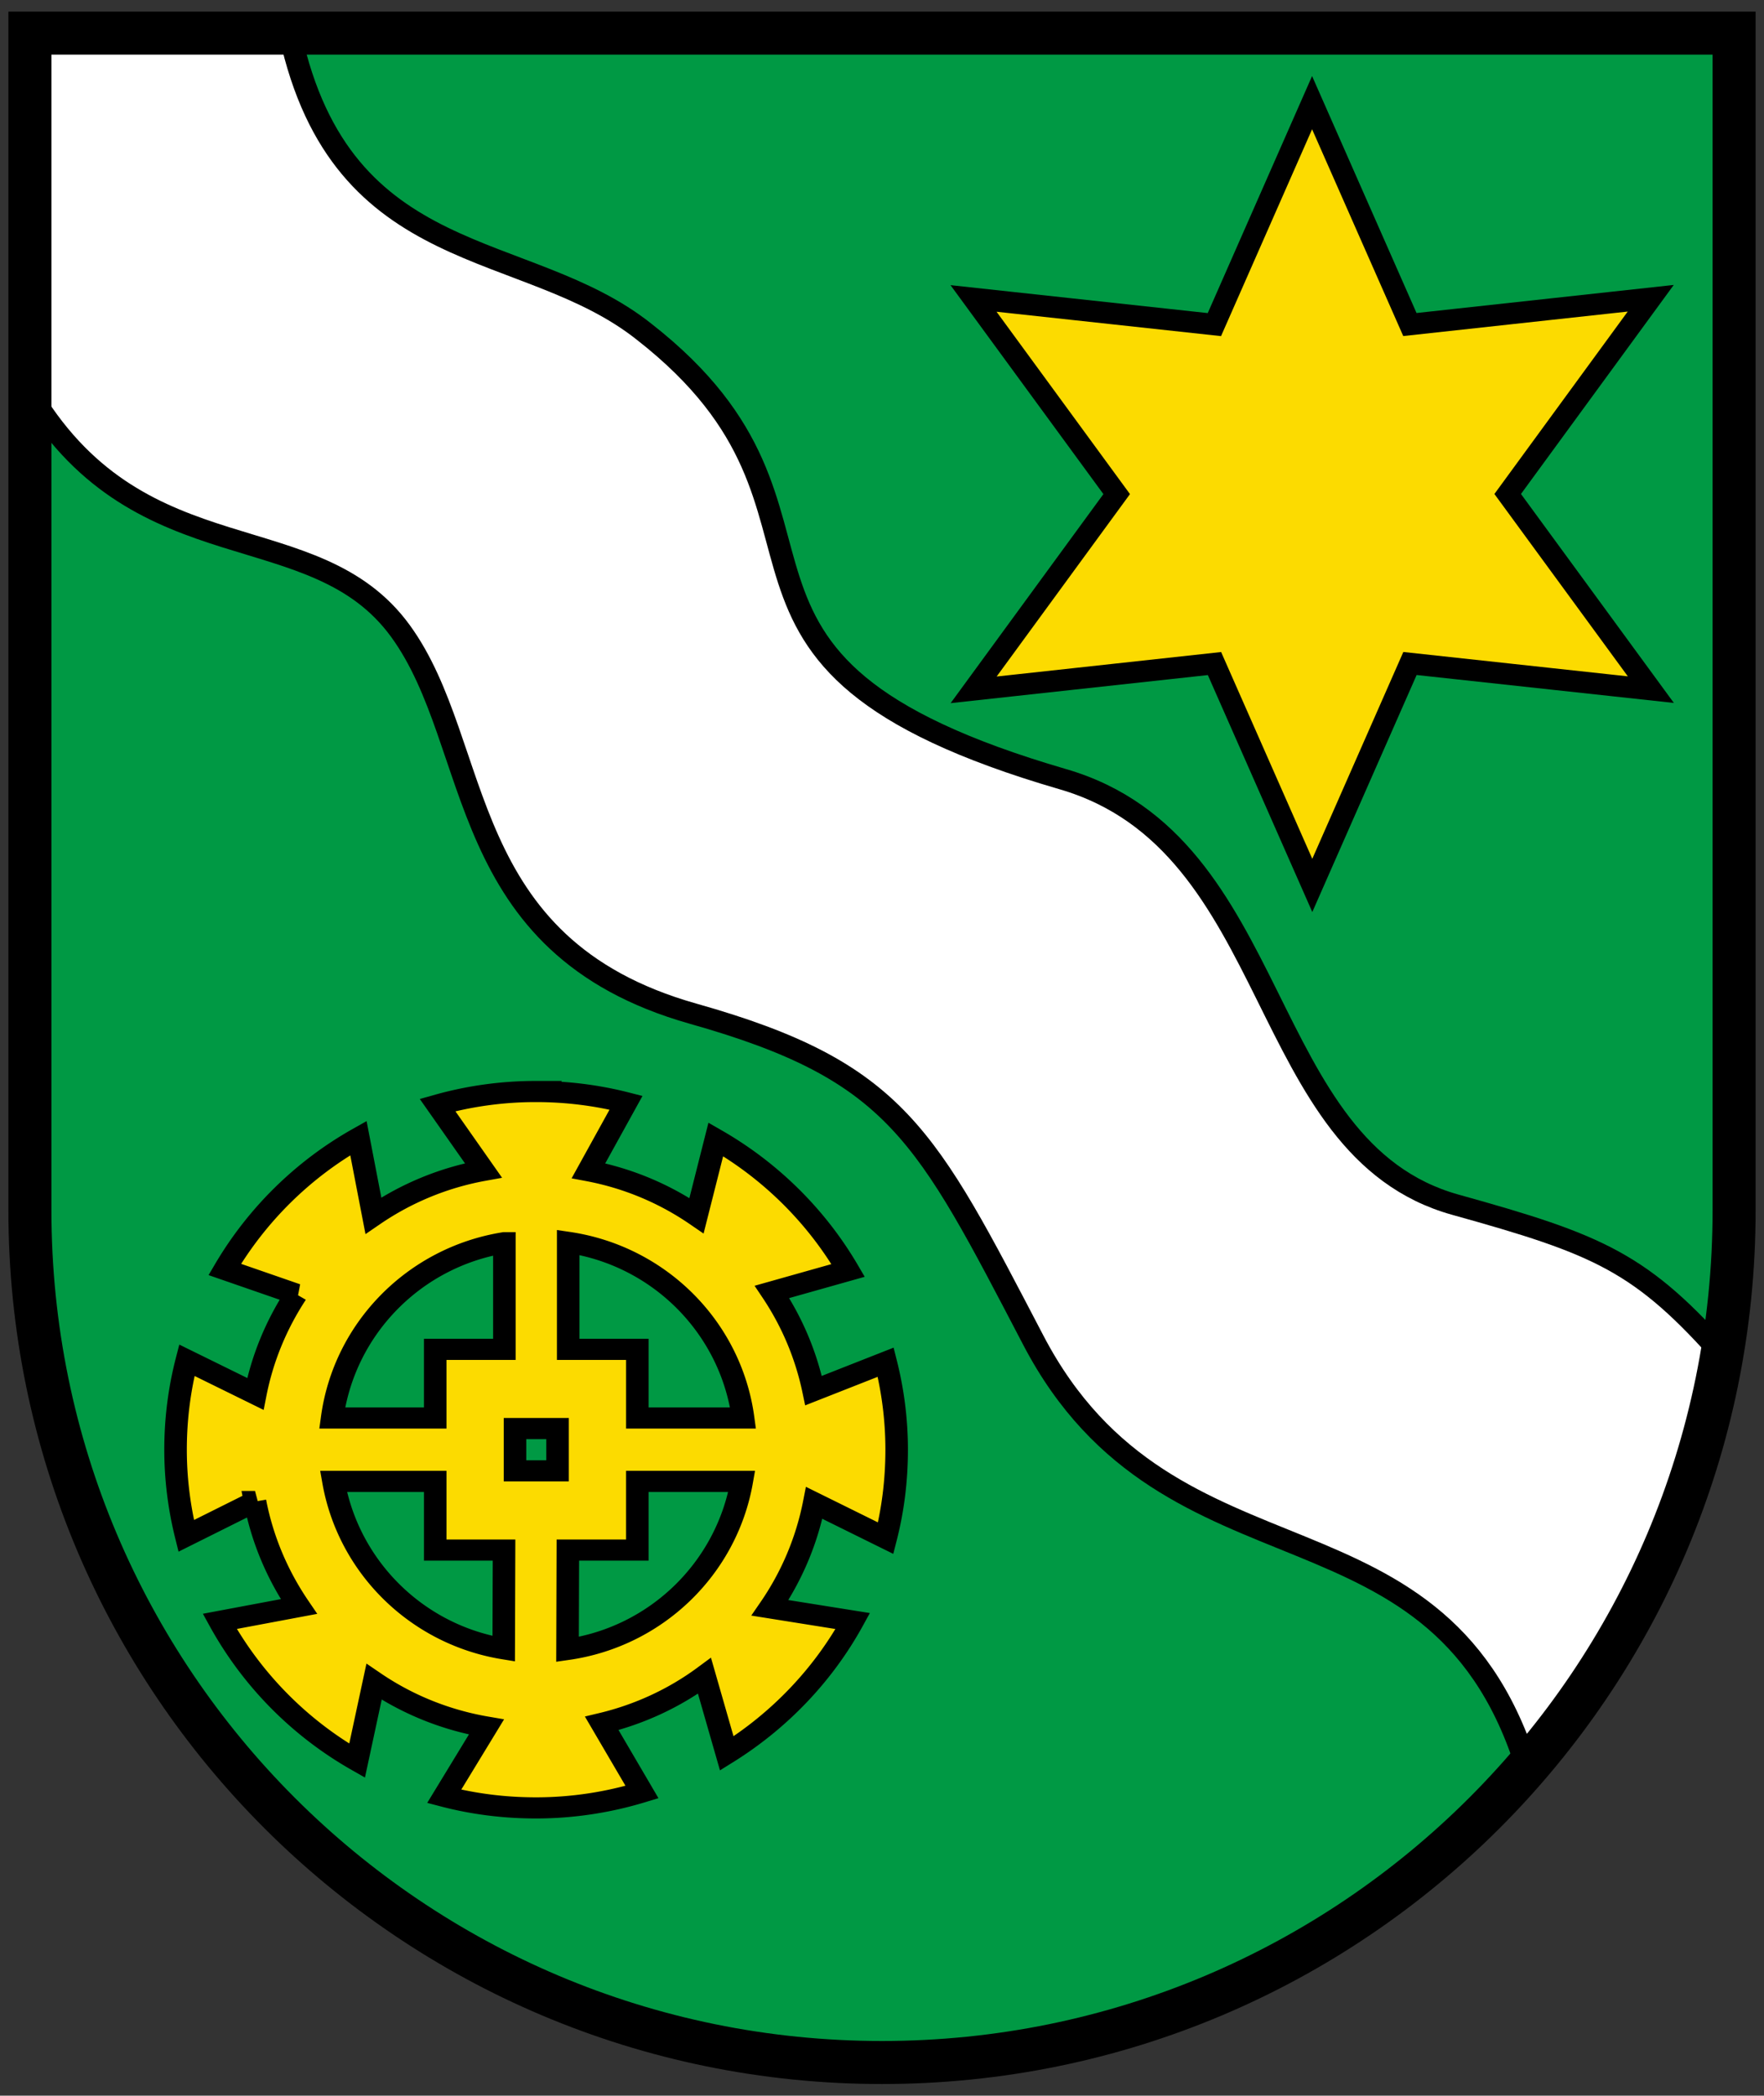 <svg width="410" height="487" xmlns="http://www.w3.org/2000/svg"><rect width="100%" height="100%" fill="#333333" stroke="none"/><g stroke-width="1.564"><path d="M6.951 7.698v284.265c0 103.028 88.667 186.547 198.051 186.547 109.384 0 198.051-83.52 198.051-186.547V7.698z" fill="#094"/><g fill-rule="evenodd" stroke="#000"><path transform="matrix(2.418 .024 -.024 2.42 -1400.861 -1368.623)" d="m744.23 624.39-23.176-2.281-9.178 21.403-9.612-21.211-23.124 2.753 13.563-18.93-13.947-18.65 23.176 2.282 9.178-21.403 9.612 21.21 23.124-2.753-13.563 18.93z" fill="#fcdb00" stroke-width="2.061"/><path d="m2.031 2.031.188 136.03c39.017 67.615 99.524 43.564 129.78 87.906 29.442 43.148 18.654 118.26 103.06 143.66 71.919 21.634 81.908 45.322 119.84 122.66 48.303 98.467 144.55 53.033 174.72 163.62 36.88-43.31 61.738-97.238 69.375-156.59-29.991-36.424-44.817-42.938-95.47-57.969-70.7-20.98-60.241-135.55-138.22-159.75-143.96-44.669-64.236-98.558-147.44-167.94-41.722-35.4-106.42-22.607-124.69-111.62z" fill="#fff" stroke-width="7.915" transform="matrix(.66 0 0 .619 5.96 6.769)"/><path d="M179.71 398.84a120.15 120.15 0 0 0-34.656 5.082l16.157 24.54c-14.177 2.742-27.323 8.64-38.754 16.98l-5.269-29.126c-19.514 11.734-35.756 28.82-47.067 49.328l25.172 9.295a108.98 108.98 0 0 0-14.4 37.43l-24.12-12.642c-2.607 10.739-3.98 21.99-3.98 33.588 0 11.155 1.328 21.982 3.746 32.348l24.236-12.89a109.182 109.182 0 0 0 15.455 39.413l-27.865 5.577c11.265 21.801 28.02 39.956 48.355 52.302l5.971-29.62c11.646 8.456 25.111 14.34 39.573 16.98l-14.869 26.026c10.314 2.869 21.15 4.338 32.314 4.338 12.98 0 25.551-2.113 37.35-5.949l-14.168-25.779a97.183 97.183 0 0 0 36.178-17.847l7.845 29.126c18.486-12.255 33.887-29.375 44.374-49.7l-29.153-4.957c7.54-11.686 12.922-25.02 15.572-39.413l25.172 13.26c2.553-10.623 3.863-21.754 3.863-33.215 0-11.334-1.365-22.327-3.863-32.844l-25.407 10.659c-2.638-13.467-7.673-25.988-14.635-37.058l26.812-8.056c-11.177-20.391-27.311-37.413-46.598-49.204l-6.791 28.63c-11.235-8.212-24.136-14.056-38.051-16.856l13.23-25.531c-10.145-2.766-20.773-4.214-31.729-4.214zm11.357 56.64c32.021 5.02 57.255 31.9 61.585 65.936H215.42v-25.779h-24.353zm-22.48.124v40.032h-24.353v25.779h-36.295c4.287-33.706 29.069-60.419 60.648-65.812zm3.747 69.778h14.986v15.864h-14.986zm-63.926 19.83h35.827v25.779h24.236l-.117 37.058c-30.538-5.32-54.631-30.614-59.946-62.837zm107.01 0h36.763c-5.396 32.715-30.152 58.309-61.351 63.085l.117-37.306h24.47z" fill="#fcdb00" stroke-width="7.937" transform="matrix(.66 0 0 .619 5.96 6.769)"/></g></g><path d="M6.951 7.698v273.55c0 109.38 88.67 198.05 198.05 198.05s198.05-88.669 198.05-198.05V7.698z" fill="none" stroke="#000" stroke-width="10"/></svg>